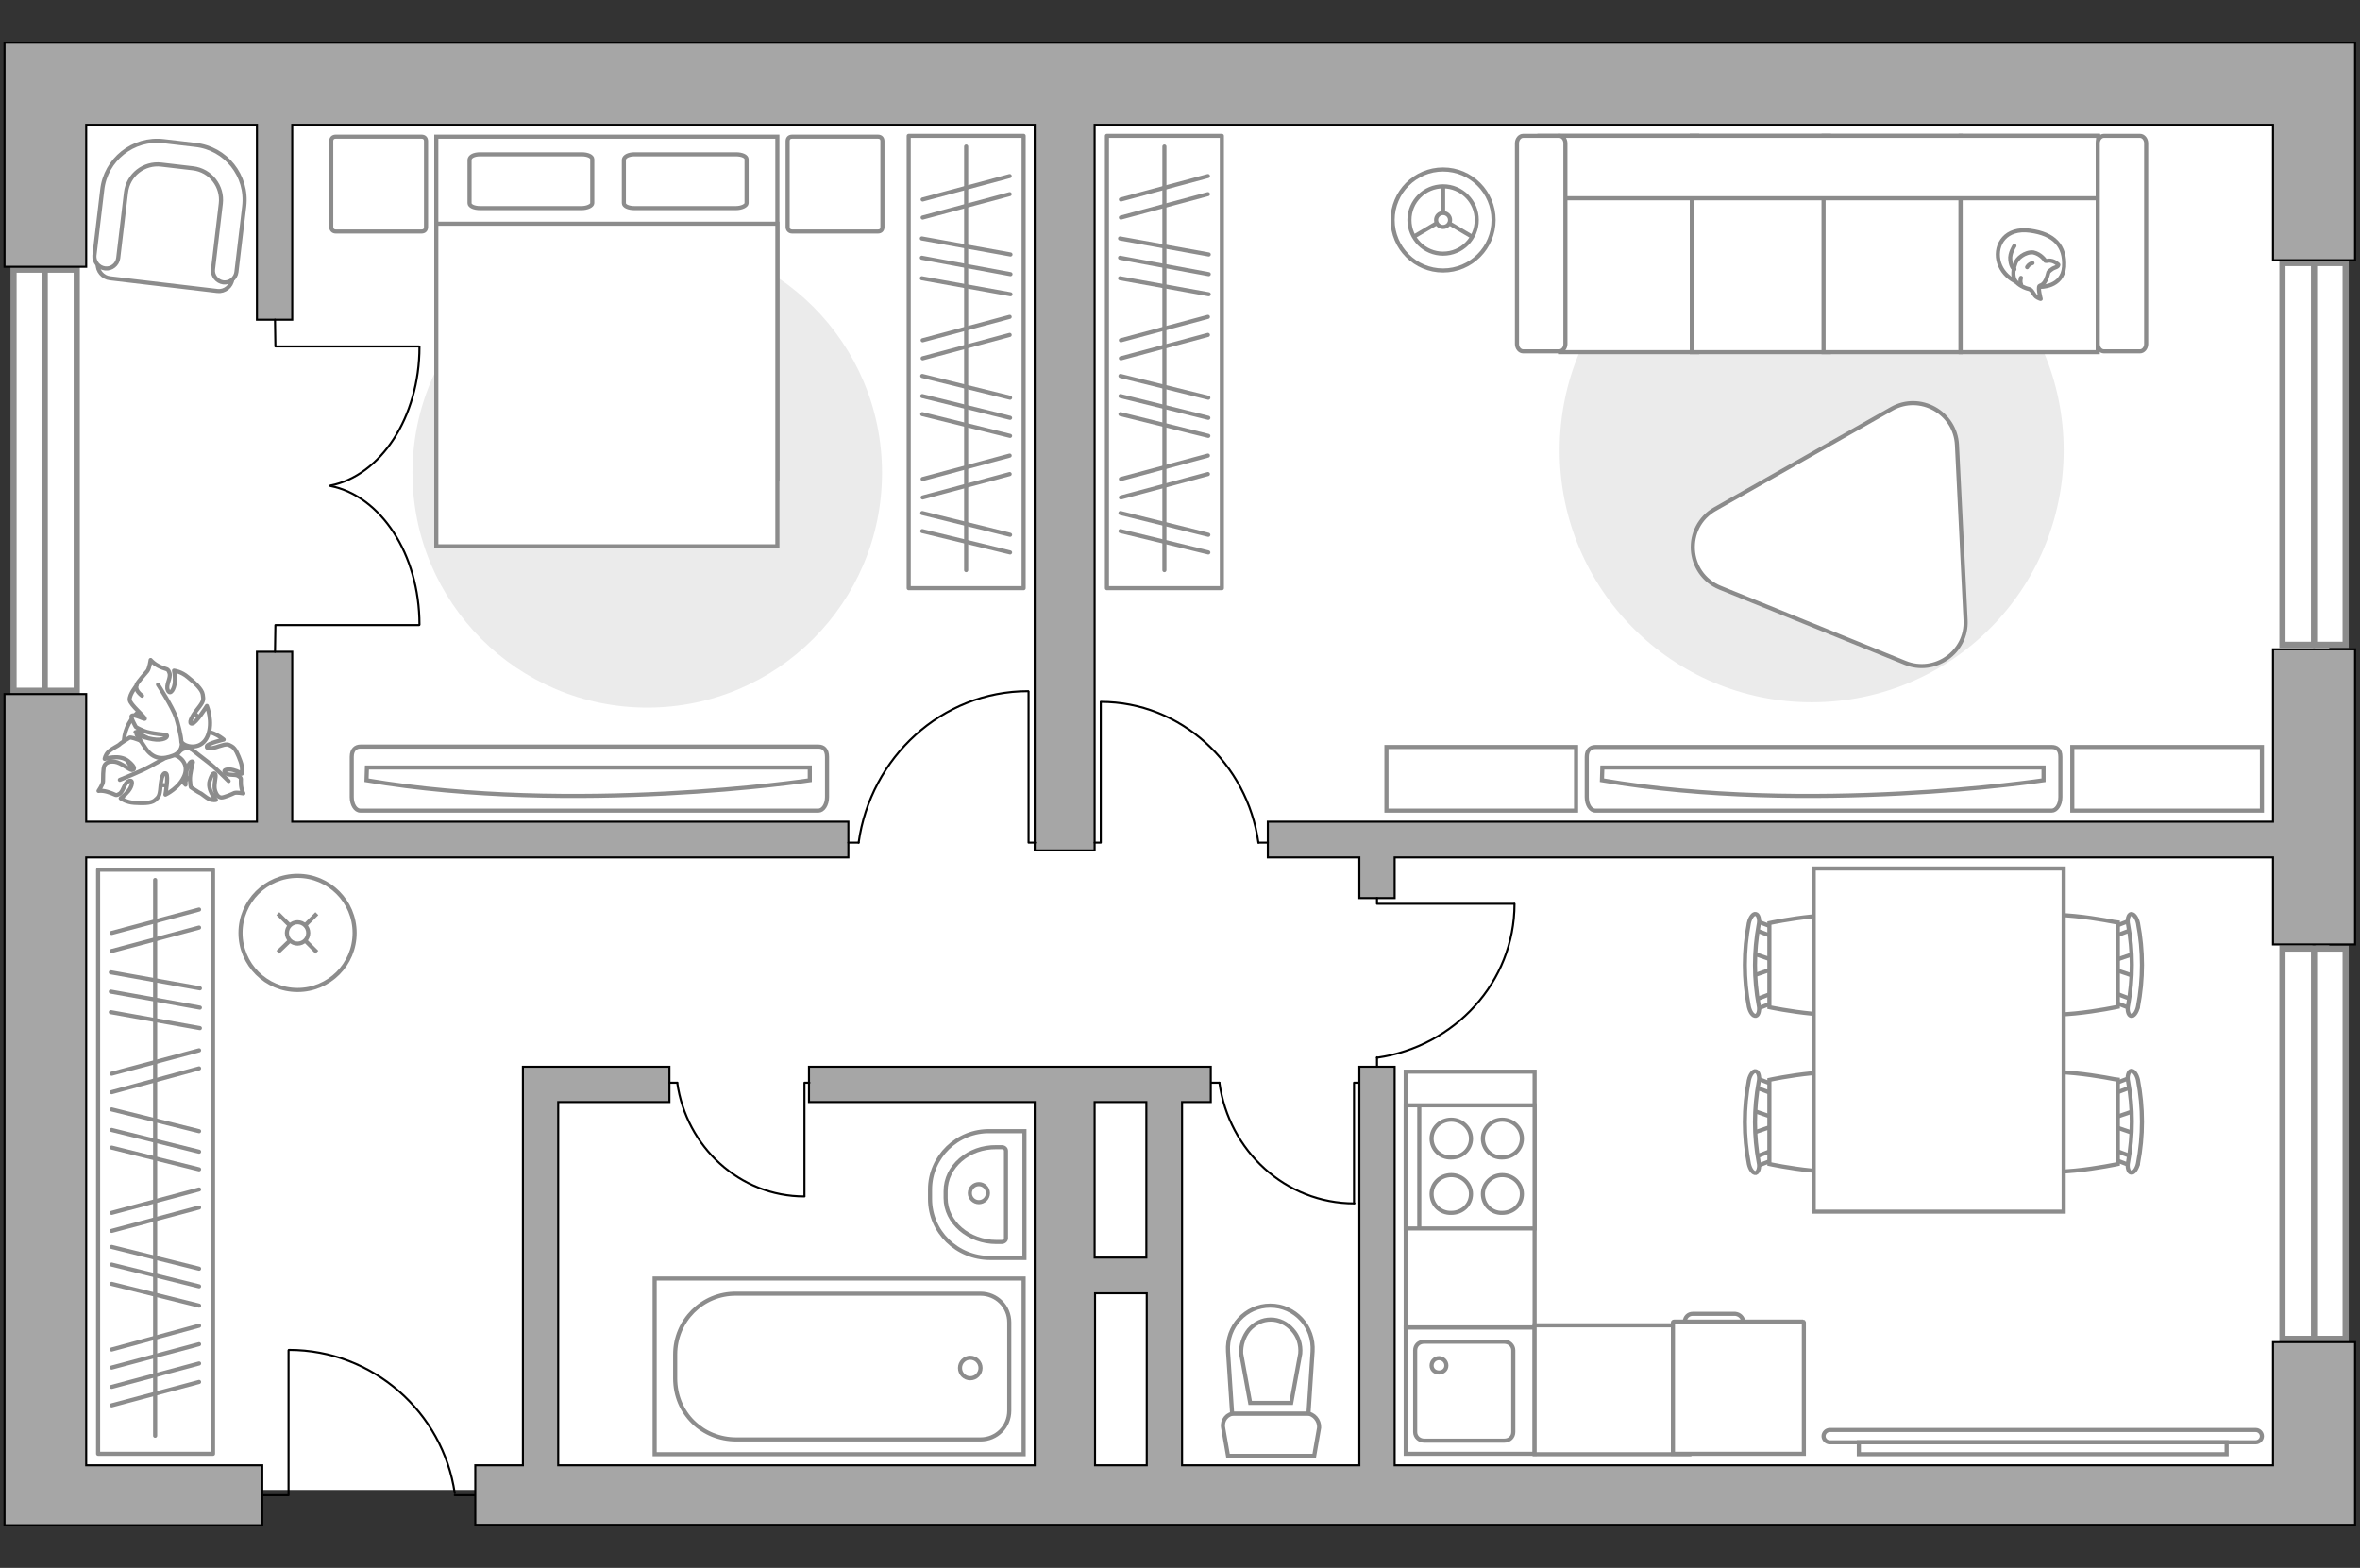 <?xml version="1.0" encoding="utf-8"?>
<!-- Generator: Adobe Illustrator 24.1.2, SVG Export Plug-In . SVG Version: 6.00 Build 0)  -->
<svg version="1.1" id="Слой_1" xmlns="http://www.w3.org/2000/svg" xmlns:xlink="http://www.w3.org/1999/xlink" x="0px" y="0px"
	 viewBox="0 0 575 382" style="enable-background:new 0 0 575 382;" xml:space="preserve">
<rect x="0" y="0" width="575" height="382" fill="#333333" stroke="none"/>
<style type="text/css">
	.st0{fill:#FFFFFF;}
	.st1{fill:#FFFFFF;stroke:#8C8C8C;stroke-width:1.5;stroke-linecap:round;stroke-miterlimit:10;}
	.st2{fill:none;stroke:#8C8C8C;stroke-width:1.5;stroke-linecap:round;stroke-miterlimit:10;}
	.st3{fill:none;stroke:#000000;stroke-width:0.5;stroke-linecap:round;stroke-linejoin:round;stroke-miterlimit:10;}
	.st4{fill:#A6A6A6;stroke:#000000;stroke-width:0.5;stroke-miterlimit:10;}
	.st5{fill:#FFFFFF;stroke:#8C8C8C;stroke-miterlimit:10;}
	.st6{fill:#EBEBEB;}
	.st7{fill:none;stroke:#8C8C8C;stroke-linecap:round;stroke-linejoin:round;stroke-miterlimit:10;}
	.st8{fill:#FFFFFF;stroke:#8C8C8C;stroke-linecap:round;stroke-linejoin:round;stroke-miterlimit:10;}
	.st9{fill:#FFFFFF;stroke:#8B8B8B;stroke-miterlimit:10;}
	.st10{fill:#FFFFFF;stroke:#8B8B8B;stroke-linecap:round;stroke-linejoin:round;stroke-miterlimit:10;}
	.st11{fill:none;stroke:#8B8B8B;stroke-linecap:round;stroke-linejoin:round;stroke-miterlimit:10;}
	.st12{fill:none;stroke:#8C8C8C;stroke-miterlimit:10;}
</style>
<g id="bg_1_">
	<rect x="10.1" y="20.4" class="st0" width="557.4" height="342.6"/>
</g>
<g id="windows_1_">
	<g>
		<rect x="3.3" y="65.7" class="st1" width="15.4" height="102.6"/>
		<line class="st2" x1="10.9" y1="168.4" x2="10.9" y2="65.7"/>
	</g>
	<g>
		<rect x="556.1" y="231.1" class="st1" width="15.4" height="95.1"/>
		<line class="st2" x1="563.8" y1="326.1" x2="563.8" y2="231"/>
	</g>
	<g>
		<rect x="556.1" y="64.1" class="st1" width="15.4" height="93"/>
		<line class="st2" x1="563.8" y1="157.1" x2="563.8" y2="64.1"/>
	</g>
</g>
<g id="plan">
	<g>
		<polyline class="st3" points="64.2,364.3 70.3,364.3 70.3,329 		"/>
		<line class="st3" x1="110.8" y1="364.3" x2="116.3" y2="364.3"/>
		<path class="st3" d="M70.4,328.9c20.5,0,37.5,15.2,40.4,34.9"/>
	</g>
	<g>
		<polygon class="st4" points="1.1,10.4 1.1,65 21,65 21,30.4 62.6,30.4 62.6,77.9 71.2,77.9 71.2,30.4 252.1,30.4 252.1,207.2 
			266.7,207.2 266.7,30.4 553.8,30.4 553.8,63.4 573.8,63.4 573.8,10.4 553.8,10.4 553.8,10.4 21,10.4 21,10.4 		"/>
		<polygon class="st4" points="21,169.1 1.1,169.1 1.1,371.6 9.7,371.6 9.7,371.6 63.9,371.6 63.9,357 21,357 21,208.9 206.7,208.9 
			206.7,200.2 71.2,200.2 71.2,158.8 62.6,158.8 62.6,200.2 21,200.2 		"/>
		<polygon class="st4" points="339.8,218.8 339.8,208.9 553.8,208.9 553.8,230.1 573.8,230.1 573.8,158.2 553.8,158.2 553.8,200.2 
			308.9,200.2 308.9,208.9 331.2,208.9 331.2,218.8 		"/>
		<path class="st4" d="M127.4,268.5V357h-11.6v14.5h448l0,0h10V327h-20v30h-214v-97.1h-8.6V357H288v-88.5h7v-8.6h-28.3h-14.6h-55
			v8.6h55V357H136v-88.5h27.1v-8.6H136l0,0h-8.6l0,0V268.5L127.4,268.5z M279.3,268.5v37.9h-12.6v-37.9H279.3z M279.4,357h-12.6
			v-41.9h12.6V357z"/>
	</g>
	<g>
		<path id="wc_5_" class="st5" d="M316.7,329.8"/>
		<g id="Group_26_5_">
			<path id="Vector_130_5_" class="st5" d="M321.4,347.8l-1.2,6.9h-21l-1.2-6.9c-0.3-1.8,1-3.4,2.8-3.4h17.6
				C320.1,344.4,321.5,346.1,321.4,347.8z"/>
			<path id="Vector_131_5_" class="st5" d="M319.8,329.3l-1,15.1h-18.6l-1-15.1c-0.4-6.1,4.3-11.2,10.3-11.2
				S320.2,323.2,319.8,329.3z"/>
			<path id="Vector_132_5_" class="st5" d="M314.6,341.8l2.2-12c0.2-2.2-0.5-4.3-1.9-5.8c-1.4-1.6-3.3-2.5-5.3-2.5s-3.9,0.9-5.3,2.5
				c-1.3,1.6-2,3.7-1.9,5.8l2.2,12H314.6z"/>
		</g>
	</g>
	<g>
		<path id="Vector_134_4_" class="st5" d="M241.3,275.6h8.3v30.9h-8.3c-8.2,0-14.7-6.4-14.7-14.4v-2.3
			C226.6,281.9,233.2,275.4,241.3,275.6z"/>
		<path id="Vector_133_4_" class="st5" d="M242.8,279.5h1.2c0.7,0,1.1,0.4,1.1,0.9v21.3c0,0.5-0.5,0.9-1.1,0.9h-1.2
			c-6.8,0-12.4-4.8-12.4-10.7v-1.7C230.4,284.2,236,279.4,242.8,279.5z"/>
		<circle class="st5" cx="238.5" cy="290.7" r="2.2"/>
	</g>
	<g>
		<g>
			<path id="Vector_135_4_" class="st5" d="M159.5,311.5h89.9v42.8h-89.9V311.5z"/>
			<path id="Vector_136_4_" class="st5" d="M179.4,315.2h59.5c3.9,0,7,3.1,7,7v21.5c0,3.9-3.1,7-7,7h-59.5
				c-8.2,0-14.9-6.3-14.9-14.9V330C164.5,321.8,171.1,315.1,179.4,315.2z"/>
		</g>
		<circle class="st5" cx="236.4" cy="333.3" r="2.5"/>
	</g>
	<g>
		<g id="Group_27_4_">
			<path id="Vector_140_4_" class="st5" d="M342.5,323.4v30.8h31.4v-30.8H342.5z"/>
		</g>
		<path id="Vector_141_4_" class="st5" d="M347,351h19.5c1.3,0,2.2-0.9,2.2-2.1V329c0-1.2-1-2.1-2.2-2.1H347c-1.3,0-2.2,0.9-2.2,2.1
			v19.9C344.8,350.1,345.8,351,347,351z"/>
		<path id="Vector_139_4_" class="st5" d="M350.6,334.4c-1,0-1.8-0.7-1.8-1.7s0.8-1.8,1.8-1.8s1.8,0.8,1.8,1.8
			S351.6,334.4,350.6,334.4z"/>
	</g>
	<g>
		<g>
			<polyline class="st3" points="102.1,84.4 67.1,84.4 67,77.9 			"/>
			<path class="st3" d="M80.5,118.3c12.2-2.4,21.7-16.6,21.7-33.8"/>
		</g>
		<g>
			<polyline class="st3" points="102.1,152.3 67.1,152.3 67,158.8 			"/>
			<path class="st3" d="M80.5,118.4c12.2,2.4,21.7,16.6,21.7,33.8"/>
		</g>
	</g>
</g>
<g id="furniture_1_">
	<path id="Vector_3_" class="st6" d="M214.9,115.2c0-31.6-25.6-57.2-57.2-57.2s-57.2,25.6-57.2,57.2s25.6,57.2,57.2,57.2
		S214.9,146.8,214.9,115.2z"/>
	<path id="Vector_2_" class="st6" d="M502.8,109.7c0-33.9-27.5-61.4-61.4-61.4S380,75.8,380,109.7s27.5,61.4,61.4,61.4
		C475.4,171.1,502.8,143.6,502.8,109.7z"/>
	<rect x="342.5" y="261.1" class="st5" width="31.4" height="62.3"/>
	<rect x="373.9" y="322.9" class="st5" width="37.7" height="31.4"/>
	<g id="Group_34_12_">
		<path id="Vector_158_12_" class="st3" d="M252.2,205.3h-1.6v-36.8"/>
		<path id="Vector_159_12_" class="st3" d="M209.2,205.3h-2.5"/>
		<path id="Vector_160_12_" class="st3" d="M250.5,168.4c-21,0-38.4,16.1-41.3,36.9"/>
	</g>
	<g id="Group_34_8_">
		<path id="Vector_158_8_" class="st3" d="M266.7,205.3h1.5v-34.2"/>
		<path id="Vector_159_8_" class="st3" d="M306.6,205.3h2.3"/>
		<path id="Vector_160_8_" class="st3" d="M268.2,171c19.5,0,35.7,15,38.4,34.3"/>
	</g>
	<g id="Group_34_7_">
		<path id="Vector_158_7_" class="st3" d="M335.5,218.8v1.4h33.4"/>
		<path id="Vector_159_7_" class="st3" d="M335.5,257.6v2.3"/>
		<path id="Vector_160_7_" class="st3" d="M369,220.2c0,19.1-14.6,34.8-33.5,37.5"/>
	</g>
	<g id="Group_34_6_">
		<path id="Vector_158_6_" class="st3" d="M331.1,263.8h-1.2v29.3"/>
		<path id="Vector_159_6_" class="st3" d="M297.1,263.8h-2"/>
		<path id="Vector_160_6_" class="st3" d="M330,293.2c-16.8,0-30.6-12.8-32.9-29.4"/>
	</g>
	<g id="Group_34_5_">
		<path id="Vector_158_5_" class="st3" d="M197.2,263.8H196v27.6"/>
		<path id="Vector_159_5_" class="st3" d="M165,263.8h-1.9"/>
		<path id="Vector_160_5_" class="st3" d="M196,291.5c-15.8,0-28.8-12.1-31-27.7"/>
	</g>
	<g>
		<path id="Vector_8_2_" class="st5" d="M407.6,322.2v32h31.9v-32c0-0.1-0.1-0.2-0.2-0.2h-31.4C407.7,322,407.6,322.1,407.6,322.2z"
			/>
		<path id="Vector_9_2_" class="st5" d="M422.8,320.1h-10.4c-1,0-1.9,0.8-1.9,1.9h14.2C424.7,321,423.8,320.2,422.8,320.1z"/>
	</g>
	<g>
		<path id="Vector_142_2_" class="st5" d="M342.5,269.3v30h31.4v-30H342.5z"/>
		<g id="Group_28_2_">
			<g id="Group_29_2_">
				<path id="Vector_143_2_" class="st5" d="M366,295.5c2.7,0,4.8-2,4.8-4.6c0-2.5-2.1-4.6-4.8-4.6c-2.6,0-4.7,2.1-4.7,4.6
					C361.3,293.5,363.4,295.6,366,295.5z"/>
				<path id="Vector_144_2_" class="st5" d="M353.6,295.5c2.7,0,4.8-2,4.8-4.6c0-2.5-2.2-4.6-4.8-4.6c-2.7,0-4.8,2.1-4.8,4.6
					C348.8,293.5,350.9,295.6,353.6,295.5z"/>
			</g>
			<g id="Group_30_2_">
				<path id="Vector_145_2_" class="st5" d="M366,282c2.7,0,4.8-2,4.8-4.6c0-2.5-2.1-4.6-4.8-4.6c-2.6,0-4.7,2.1-4.7,4.6
					C361.3,280,363.4,282.1,366,282z"/>
				<path id="Vector_146_2_" class="st5" d="M353.6,282c2.7,0,4.8-2,4.8-4.6c0-2.5-2.2-4.6-4.8-4.6c-2.7,0-4.8,2.1-4.8,4.6
					C348.8,280,350.9,282.1,353.6,282z"/>
			</g>
		</g>
		<path id="Vector_147_2_" class="st5" d="M345.8,269.6v29.6"/>
	</g>
	<g id="Group_2_8_">
		<g id="Group_3_8_">
			<path id="Vector_10_8_" class="st5" d="M426.9,270.5l5.8,2v1.6l-5.8,2V270.5z"/>
		</g>
		<g id="Group_4_8_">
			<path id="Vector_11_8_" class="st5" d="M432.4,265.5c-0.1,0.6-0.5,1-1,0.8l-4.7-1.8c-0.3,0-0.6-0.7-0.5-1.3c0.1-0.6,0.5-1,1-0.8
				l4.7,1.8c0.3,0,0.6,0.5,0.6,1C432.5,265.3,432.5,265.4,432.4,265.5z"/>
		</g>
		<g id="Group_5_8_">
			<path id="Vector_12_8_" class="st5" d="M432,282.6l-4.7,1.8c-0.5,0.2-0.9-0.2-1-0.8c-0.2-0.6,0-1.2,0.5-1.4l4.7-1.8
				c0.5-0.2,0.9,0.2,1,0.8c0,0.1,0,0.2,0,0.3C432.5,282,432.2,282.5,432,282.6z"/>
		</g>
		<path id="Vector_13_8_" class="st5" d="M431.1,283.6v-20.5c0,0,19.8-4.3,24.1,0c3.6,3.6,3.6,16.9,0,20.5
			C450.9,287.9,431.1,283.6,431.1,283.6z"/>
		<path id="Vector_14_8_" class="st5" d="M427.8,285.8c-0.7,0.1-1.4-0.9-1.7-2.2c-1.3-6.7-1.3-13.7,0-20.4c0.3-1.4,1.1-2.4,1.7-2.2
			c0.6,0.1,1,1.3,0.7,2.6c-1.2,6.5-1.2,13.2,0,19.6C428.8,284.4,428.4,285.6,427.8,285.8z"/>
	</g>
	<g id="Group_2_7_">
		<g id="Group_3_7_">
			<path id="Vector_10_7_" class="st5" d="M426.9,232.2l5.8,2v1.6l-5.8,2V232.2z"/>
		</g>
		<g id="Group_4_7_">
			<path id="Vector_11_7_" class="st5" d="M432.4,227.2c-0.1,0.6-0.5,1-1,0.8l-4.7-1.8c-0.3,0-0.6-0.7-0.5-1.3s0.5-1,1-0.8l4.7,1.8
				c0.3,0,0.6,0.5,0.6,1C432.5,227.1,432.5,227.1,432.4,227.2z"/>
		</g>
		<g id="Group_5_7_">
			<path id="Vector_12_7_" class="st5" d="M432,244.3l-4.7,1.8c-0.5,0.2-0.9-0.2-1-0.8c-0.2-0.6,0-1.2,0.5-1.4l4.7-1.8
				c0.5-0.2,0.9,0.2,1,0.8c0,0.1,0,0.2,0,0.3C432.5,243.7,432.2,244.2,432,244.3z"/>
		</g>
		<path id="Vector_13_7_" class="st5" d="M431.1,245.4v-20.5c0,0,19.8-4.3,24.1,0c3.6,3.6,3.6,16.9,0,20.5
			C450.9,249.6,431.1,245.4,431.1,245.4z"/>
		<path id="Vector_14_7_" class="st5" d="M427.8,247.5c-0.7,0.1-1.4-0.9-1.7-2.2c-1.3-6.7-1.3-13.7,0-20.4c0.3-1.4,1.1-2.4,1.7-2.2
			c0.6,0.1,1,1.3,0.7,2.6c-1.2,6.5-1.2,13.2,0,19.6C428.8,246.2,428.4,247.4,427.8,247.5z"/>
	</g>
	<g id="Group_2_6_">
		<g id="Group_3_6_">
			<path id="Vector_10_6_" class="st5" d="M520.1,237.9l-5.8-2v-1.6l5.8-2V237.9z"/>
		</g>
		<g id="Group_4_6_">
			<path id="Vector_11_6_" class="st5" d="M514.7,242.9c0.1-0.6,0.5-1,1-0.8l4.7,1.8c0.3,0,0.6,0.7,0.5,1.3s-0.5,1-1,0.8l-4.7-1.8
				c-0.3,0-0.6-0.5-0.6-1C514.6,243.1,514.6,243,514.7,242.9z"/>
		</g>
		<g id="Group_5_6_">
			<path id="Vector_12_6_" class="st5" d="M515,225.8l4.7-1.8c0.5-0.2,0.9,0.2,1,0.8c0.2,0.6,0,1.2-0.5,1.4l-4.7,1.8
				c-0.5,0.2-0.9-0.2-1-0.8c0-0.1,0-0.2,0-0.3C514.5,226.4,514.8,225.9,515,225.8z"/>
		</g>
		<path id="Vector_13_6_" class="st5" d="M516,224.8v20.5c0,0-19.8,4.3-24.1,0c-3.6-3.6-3.6-16.9,0-20.5
			C496.1,220.5,515.9,224.8,516,224.8z"/>
		<path id="Vector_14_6_" class="st5" d="M519.2,222.7c0.7-0.1,1.4,0.9,1.7,2.2c1.3,6.7,1.3,13.7,0,20.4c-0.3,1.4-1.1,2.4-1.7,2.2
			c-0.6-0.1-1-1.3-0.7-2.6c1.2-6.5,1.2-13.2,0-19.6C518.2,224,518.6,222.8,519.2,222.7z"/>
	</g>
	<g id="Group_2_5_">
		<g id="Group_3_5_">
			<path id="Vector_10_5_" class="st5" d="M520.1,276.2l-5.8-2v-1.6l5.8-2V276.2z"/>
		</g>
		<g id="Group_4_5_">
			<path id="Vector_11_5_" class="st5" d="M514.7,281.2c0.1-0.6,0.5-1,1-0.8l4.7,1.8c0.3,0,0.6,0.7,0.5,1.3c-0.1,0.6-0.5,1-1,0.8
				l-4.7-1.8c-0.3,0-0.6-0.5-0.6-1C514.6,281.4,514.6,281.3,514.7,281.2z"/>
		</g>
		<g id="Group_5_5_">
			<path id="Vector_12_5_" class="st5" d="M515,264.1l4.7-1.8c0.5-0.2,0.9,0.2,1,0.8c0.2,0.6,0,1.2-0.5,1.4l-4.7,1.8
				c-0.5,0.2-0.9-0.2-1-0.8c0-0.1,0-0.2,0-0.3C514.5,264.7,514.8,264.2,515,264.1z"/>
		</g>
		<path id="Vector_13_5_" class="st5" d="M516,263.1v20.5c0,0-19.8,4.3-24.1,0c-3.6-3.6-3.6-16.9,0-20.5
			C496.1,258.8,515.9,263.1,516,263.1z"/>
		<path id="Vector_14_5_" class="st5" d="M519.2,260.9c0.7-0.1,1.4,0.9,1.7,2.2c1.3,6.7,1.3,13.7,0,20.4c-0.3,1.4-1.1,2.4-1.7,2.2
			c-0.6-0.1-1-1.3-0.7-2.6c1.2-6.5,1.2-13.2,0-19.6C518.2,262.3,518.6,261,519.2,260.9z"/>
	</g>
	<path id="Vector_35_2_" class="st5" d="M502.8,211.6v16v67.6h-60.9v-83.6H502.8z"/>
	<g>
		<path class="st5" d="M445.8,351.4c-0.8,0-1.5-0.7-1.5-1.5s0.7-1.5,1.5-1.5h103.8c0.8,0,1.5,0.7,1.5,1.5s-0.7,1.5-1.5,1.5H445.8z"
			/>
		<rect x="452.9" y="351.4" class="st5" width="89.6" height="2.9"/>
	</g>
	<g>
		<path id="Vector_98_2_" class="st5" d="M189.4,33.3h-83.1v83.3h83.1V33.3z"/>
		<path id="Vector_99_2_" class="st5" d="M106.3,133.1V65.2V54.5h9.8h73.3v78.6H106.3L106.3,133.1z"/>
		<path id="Vector_100_2_" class="st7" d="M152,38.9v10.6c0,0.7,1.1,1.2,2.6,1.2h24.7c1.4,0,2.6-0.6,2.6-1.2V38.8
			c0-0.7-1.1-1.2-2.6-1.2h-24.7C153.2,37.6,152.1,38.1,152,38.9z"/>
		<path id="Vector_101_2_" class="st7" d="M114.4,38.9v10.6c0,0.7,1.1,1.2,2.6,1.2h24.7c1.4,0,2.6-0.6,2.6-1.2V38.8
			c0-0.7-1.1-1.2-2.6-1.2H117C115.5,37.6,114.5,38.1,114.4,38.9z"/>
	</g>
	<path id="Vector_5_4_" class="st8" d="M81.8,56.4h20.9c0.7,0,1.1-0.4,1.1-1.1V34.4c0-0.7-0.4-1.1-1.1-1.1H81.8
		c-0.7,0-1.1,0.4-1.1,1.1v20.9C80.7,55.9,81.1,56.4,81.8,56.4z"/>
	<path id="Vector_5_3_" class="st8" d="M193,56.4h20.9c0.7,0,1.1-0.4,1.1-1.1V34.4c0-0.7-0.4-1.1-1.1-1.1H193
		c-0.7,0-1.1,0.4-1.1,1.1v20.9C191.9,55.9,192.3,56.4,193,56.4z"/>
	<g>
		<path id="Vector_90_4_" class="st5" d="M87.8,197.5c-1.2,0-2.1-1.5-2.1-3.3v-9.8c0-1.8,1-2.5,2.1-2.5h111.6c1.2,0,2.1,0.7,2.1,2.5
			v9.8c0,1.9-1,3.3-2.1,3.3H87.8z"/>
		<path id="Vector_91_4_" class="st5" d="M89.3,190.1c50.7,8.6,108,0,108,0V187H89.4L89.3,190.1z"/>
	</g>
	<rect x="221.4" y="33.1" class="st7" width="28" height="110.2"/>
	<line class="st7" x1="224.6" y1="67.8" x2="246.2" y2="71.7"/>
	<line class="st7" x1="224.6" y1="62.8" x2="246.2" y2="66.8"/>
	<line class="st7" x1="224.6" y1="58.1" x2="246.2" y2="62"/>
	<line class="st7" x1="224.8" y1="87.3" x2="246" y2="81.6"/>
	<line class="st7" x1="224.8" y1="82.9" x2="246" y2="77.2"/>
	<line class="st7" x1="224.8" y1="53" x2="246" y2="47.3"/>
	<line class="st7" x1="224.8" y1="48.6" x2="246" y2="42.9"/>
	<line class="st7" x1="224.8" y1="121.2" x2="246" y2="115.5"/>
	<line class="st7" x1="224.8" y1="116.7" x2="246" y2="111"/>
	<line class="st7" x1="224.7" y1="100.9" x2="246.1" y2="106.2"/>
	<line class="st7" x1="224.7" y1="91.6" x2="246.1" y2="96.9"/>
	<line class="st7" x1="224.7" y1="96.5" x2="246.1" y2="101.8"/>
	<line class="st7" x1="224.7" y1="129.4" x2="246.1" y2="134.6"/>
	<line class="st7" x1="224.7" y1="125" x2="246.1" y2="130.3"/>
	<line class="st7" x1="235.4" y1="35.7" x2="235.4" y2="138.9"/>
	<rect x="269.7" y="33.1" class="st7" width="28" height="110.2"/>
	<line class="st7" x1="272.9" y1="67.8" x2="294.5" y2="71.7"/>
	<line class="st7" x1="272.9" y1="62.8" x2="294.5" y2="66.8"/>
	<line class="st7" x1="272.9" y1="58.1" x2="294.5" y2="62"/>
	<line class="st7" x1="273.1" y1="87.3" x2="294.3" y2="81.6"/>
	<line class="st7" x1="273.1" y1="82.9" x2="294.3" y2="77.2"/>
	<line class="st7" x1="273.1" y1="53" x2="294.3" y2="47.3"/>
	<line class="st7" x1="273.1" y1="48.6" x2="294.3" y2="42.9"/>
	<line class="st7" x1="273.1" y1="121.2" x2="294.3" y2="115.5"/>
	<line class="st7" x1="273.1" y1="116.7" x2="294.3" y2="111"/>
	<line class="st7" x1="273" y1="100.9" x2="294.4" y2="106.2"/>
	<line class="st7" x1="273" y1="91.6" x2="294.4" y2="96.9"/>
	<line class="st7" x1="273" y1="96.5" x2="294.4" y2="101.8"/>
	<line class="st7" x1="273" y1="129.4" x2="294.4" y2="134.6"/>
	<line class="st7" x1="273" y1="125" x2="294.4" y2="130.3"/>
	<line class="st7" x1="283.7" y1="35.7" x2="283.7" y2="138.9"/>
	<rect x="23.9" y="211.9" class="st7" width="28" height="142.3"/>
	<line class="st7" x1="27" y1="246.6" x2="48.7" y2="250.5"/>
	<line class="st7" x1="27" y1="241.6" x2="48.7" y2="245.5"/>
	<line class="st7" x1="27" y1="236.9" x2="48.7" y2="240.8"/>
	<line class="st7" x1="27.2" y1="266.1" x2="48.5" y2="260.3"/>
	<line class="st7" x1="27.2" y1="261.6" x2="48.5" y2="255.9"/>
	<line class="st7" x1="27.2" y1="231.7" x2="48.5" y2="226"/>
	<line class="st7" x1="27.2" y1="227.3" x2="48.5" y2="221.6"/>
	<line class="st7" x1="27.2" y1="299.9" x2="48.5" y2="294.2"/>
	<line class="st7" x1="27.2" y1="295.5" x2="48.5" y2="289.8"/>
	<line class="st7" x1="27.2" y1="279.6" x2="48.5" y2="284.9"/>
	<line class="st7" x1="27.2" y1="270.3" x2="48.5" y2="275.6"/>
	<line class="st7" x1="27.2" y1="275.3" x2="48.5" y2="280.6"/>
	<line class="st7" x1="27.2" y1="342.4" x2="48.5" y2="336.7"/>
	<line class="st7" x1="27.2" y1="337.9" x2="48.5" y2="332.2"/>
	<line class="st7" x1="27.2" y1="333.2" x2="48.5" y2="327.5"/>
	<line class="st7" x1="27.2" y1="328.8" x2="48.5" y2="323"/>
	<line class="st7" x1="27.2" y1="312.8" x2="48.5" y2="318.1"/>
	<line class="st7" x1="27.2" y1="308.1" x2="48.5" y2="313.4"/>
	<line class="st7" x1="27.2" y1="303.8" x2="48.5" y2="309.1"/>
	<line class="st7" x1="37.8" y1="214.4" x2="37.8" y2="349.8"/>
	<g>
		<path id="Vector_54_2_" class="st9" d="M380.1,85.8h33.4V33.1h-33.4V85.8z"/>
		<path id="Vector_55_2_" class="st9" d="M412.2,33.1v52.7h33.4V33.1H412.2L412.2,33.1z"/>
		<path id="Vector_56_4_" class="st9" d="M444.3,85.8h33.4V33.1h-33.4V85.8z"/>
		<path id="Vector_56_3_" class="st9" d="M477.7,85.8h33.4V33.1h-33.4V85.8z"/>
		<path id="Vector_57_2_" class="st9" d="M511.2,48.3V33.1h-136l3.9,15.2H511.2z"/>
		<path id="Vector_58_2_" class="st9" d="M379.9,33.1h-8.8c-0.8,0-1.5,0.8-1.5,1.8v48.9c0,1,0.7,1.8,1.5,1.8h8.8
			c0.8,0,1.5-0.8,1.5-1.8V34.9C381.4,33.9,380.7,33.1,379.9,33.1z"/>
		<path id="Vector_59_2_" class="st9" d="M521.4,33.1h-8.8c-0.8,0-1.5,0.8-1.5,1.8v48.9c0,1,0.7,1.8,1.5,1.8h8.8
			c0.8,0,1.5-0.8,1.5-1.8V34.9C522.9,33.9,522.2,33.1,521.4,33.1z"/>
		<g>
			<path class="st10" d="M486.9,63.4c-0.8-3.9,1.8-8,7.7-7.2s8.6,3.7,8.3,8.8c-0.4,5.1-5.9,4.9-5.9,4.9
				C491.5,69.9,487.7,67.2,486.9,63.4z"/>
			<path class="st10" d="M496.9,69.7c-0.4,0.5,0.3,3.1,0.3,3.1s0.2,0.2-0.8-0.3s-1.1-1.9-2.1-2.1s-2.6-1-3.3-2c-0.7-1-0.5-2.8,0-4.1
				c0.3-1.3,2.4-3,4.4-2.8c1.9,0.4,2.9,2,2.9,2s0,0.2,0.8,0c1.4-0.1,2.4,1,2.4,1s0.1,0.4-0.8,0.7s-1.6,1.1-1.6,1.1
				C498.3,69.7,497.2,69.4,496.9,69.7z"/>
			<path class="st10" d="M495.2,64.1c-1,0.3-1.3,1-1.3,1"/>
			<path class="st10" d="M492.4,69.2c-0.3-0.7,0-1.5,0-1.5"/>
			<path class="st11" d="M490.8,59.9c0,0-1.2,1.8-1,3.4c0.2,2,1,2.3,1,2.3"/>
		</g>
	</g>
	<g>
		<path id="Vector_90_3_" class="st5" d="M388.7,197.5c-1.2,0-2.1-1.5-2.1-3.3v-9.8c0-1.7,1-2.4,2.1-2.4h111.2
			c1.2,0,2.1,0.6,2.1,2.4v9.8c0,1.9-1,3.3-2.1,3.3H388.7z"/>
		<path id="Vector_91_3_" class="st5" d="M390.3,190.1c50.5,8.6,107.6,0,107.6,0V187H390.4L390.3,190.1z"/>
	</g>
	<path id="Vector_93_4_" class="st5" d="M504.9,197.5h46.2V182h-46.2L504.9,197.5z"/>
	<path id="Vector_93_3_" class="st5" d="M337.8,197.5H384V182h-46.2V197.5z"/>
	<g>
		<circle class="st5" cx="351.6" cy="53.6" r="12.3"/>
		<circle class="st5" cx="351.6" cy="53.6" r="8.2"/>
		<circle class="st5" cx="351.6" cy="53.6" r="1.7"/>
		<path class="st5" d="M351.6,53.6"/>
		<line class="st12" x1="351.6" y1="45.4" x2="351.6" y2="51.9"/>
		<line class="st12" x1="344.4" y1="57.7" x2="350" y2="54.4"/>
		<line class="st12" x1="358.7" y1="57.7" x2="353.1" y2="54.4"/>
	</g>
	<path class="st10" d="M460.9,99.6l-43,24.4c-7.8,4.4-7.1,15.8,1.2,19.2l45.1,18.3c7.2,2.9,15.1-2.6,14.7-10.4l-2.1-42.7
		C476.4,100.5,467.8,95.7,460.9,99.6z"/>
	<circle class="st5" cx="72.5" cy="227.3" r="13.9"/>
	<line class="st12" x1="70.5" y1="225.4" x2="67.7" y2="222.6"/>
	<circle class="st5" cx="72.5" cy="227.3" r="2.6"/>
	<line class="st12" x1="77.2" y1="232" x2="74.4" y2="229.2"/>
	<line class="st12" x1="70.5" y1="229.3" x2="67.7" y2="232"/>
	<line class="st12" x1="77.2" y1="222.6" x2="74.4" y2="225.4"/>
	<g>
		<path id="Vector_37_2_" class="st5" d="M23.8,64.3L26,46.2c0.8-6.6,6.8-11.4,13.4-10.6l8.7,1c6.6,0.8,11.4,6.8,10.6,13.4l-2.1,18
			c-0.2,1.8-1.9,3.1-3.6,2.9l-26.2-3.1C25,67.6,23.7,66,23.8,64.3z"/>
		<path id="Vector_38_2_" class="st5" d="M23,62.3l1.9-16c0.8-7.4,7.5-12.8,15-11.9l7.7,0.9c7.4,0.8,12.8,7.5,11.9,15l-1.9,16
			c-0.2,1.5-1.6,2.7-3.2,2.5c-1.5-0.2-2.7-1.6-2.5-3.2l1.9-16c0.5-4.2-2.5-8.1-6.8-8.6l-7.7-0.9c-4.2-0.5-8.1,2.5-8.6,6.8l-1.9,16
			c-0.2,1.5-1.6,2.7-3.2,2.5C24,65.2,22.9,63.8,23,62.3z"/>
	</g>
	<g>
		<path id="Vector_60_2_" class="st5" d="M45.2,172.2c-5-2.7-11.1-0.8-13.8,4.1c-2.7,5-0.8,11.1,4.1,13.8c5,2.7,11.1,0.8,13.8-4.1
			C52,181,50.1,174.8,45.2,172.2z"/>
		<path class="st8" d="M49.1,178.1c2.9-0.1,5.4,2.1,5.4,2.1s-3.9,0.9-4.1,1.6s1.1,0.7,3,0c1.9-0.6,2.1-0.5,3,0
			c1,0.5,1.6,2.1,2.2,3.7s0.3,3,0.3,3s-0.9-0.6-2.1-0.9s-2.7-0.1-1.9,0.7s2.4,0.2,3.2,0.8c0.9,0.6,0.5,0.6,0.6,2s0.6,2.2,0.6,2.2
			s-1.6-0.3-2.2-0.1c-0.6,0.3-2.5,1.1-3.1,1.1s-1.2-0.4-1.6-1.7c-0.4-1.2,0.3-3.4,0.1-3.9c-0.2-0.4-0.7-0.7-1.4,1.5s1.5,4.7,1.5,4.7
			s-0.7,0.2-1.6-0.2c-0.9-0.4-1.9-1.4-2.3-1.5c-0.3-0.1-2.2-1.4-2.2-1.4s-0.1-0.2-0.2-1.7s0.7-4.3,0.7-4.4c0-0.2-0.6-0.5-1.2,1
			c-0.7,1.5-0.6,4.5-0.6,4.5s-0.2-0.1-1.9-2.4c-1.7-2.3-0.9-4.1,0.4-5.6c1.3-1.5,2.9-0.7,2.9-0.7C46,181.3,46.6,178.4,49.1,178.1z"
			/>
		<path class="st7" d="M42.2,180.7c1.6,0.2,3.1,0.8,4.4,1.8c0.9,0.7,3,2.4,4.1,3.2c1.7,1.3,5,4.6,5,4.6"/>
		<path class="st8" d="M45,188.8c-1.2,3.2-4.7,4.8-4.7,4.8s0.8-4.5,0.2-5.1c-0.7-0.5-1.2,0.8-1.4,3.2s-0.5,2.5-1.4,3.3
			c-1,0.8-3.1,0.7-5,0.6c-1.9-0.1-3.3-1.1-3.3-1.1s1-0.7,1.9-1.8s1.3-2.9,0.1-2.4s-1.3,2.5-2.3,3.1s-0.8,0.2-2.4-0.3
			c-1.6-0.6-2.7-0.4-2.7-0.4s1.1-1.6,1.1-2.3s0-3.1,0.3-3.8s1.1-1.2,2.6-1s3.5,2,4.1,2c0.6,0,1.2-0.5-0.9-2.2s-5.7-0.5-5.7-0.5
			s0.1-0.9,0.9-1.7s2.4-1.5,2.7-1.8c0.2-0.3,2.5-1.7,2.5-1.7s0.4-0.1,2,0.5c1.6,0.5,4.2,2.7,4.4,2.7s0.8-0.4-0.5-1.8
			c-1.2-1.4-4.5-2.7-4.5-2.7s0.2-0.1,3.4-0.9c3.2-0.7,4.7,0.9,5.8,3c1,2.1-0.6,3.4-0.6,3.4C43.3,183.7,46.1,185.7,45,188.8z"/>
		<path class="st7" d="M45.6,180.1c-0.9,1.6-2.3,2.9-3.9,3.8c-1.1,0.6-3.9,2.1-5.3,2.9c-2.2,1.2-7.2,3.2-7.2,3.2"/>
		<g>
			<path class="st8" d="M33.3,167c0,0-1.8,2.2-1.7,3.5c0.1,1.2,3.7,4.1,3.7,4.6c0,0.3-2.6-1.2-3.2-0.7c-0.4,0.3,1,2.7,1,2.7
				s0.3,0.3,2,1s5.3,0.9,5.5,1s0.3,0.9-1.7,1.1s-5.6-1.2-5.6-1.2s0.1,0.2,2.1,3.2s4.4,2.8,6.8,1.9c2.4-0.9,2.1-3.2,2.1-3.2
				c1.2,1.3,4.9,1.8,6.3-1.6c1.4-3.4-0.2-7.3-0.2-7.3s-2.7,4.3-3.6,4.3c-0.9,0.1-0.3-1.5,1.3-3.5s1.5-2.3,1.3-3.6s-2-2.9-3.6-4.2
				c-1.6-1.4-3.4-1.6-3.4-1.6s0.3,1.2,0.2,2.8s-1.1,3.3-1.7,2s0.8-3,0.4-4.2s-0.6-0.8-2.2-1.5c-1.6-0.7-2.4-1.7-2.4-1.7
				s-0.3,2.1-0.8,2.7s-2.3,2.6-2.6,3.3c-0.3,0.8,0,1.7,1.3,2.7"/>
			<path class="st7" d="M44.2,180.8c-0.1-1.8-0.8-4.3-1.3-6c-0.9-2.6-4.4-8-4.4-8"/>
		</g>
	</g>
</g>
<g id="points">
	<path id="hallway" class="st4" d="M204.5,235.1"/>
	<path id="wc" class="st4" d="M309.6,302.5"/>
	<path id="bathroom" class="st4" d="M181.9,293.2"/>
	<path id="balcony" class="st4" d="M42.3,121.2"/>
	<path id="kitchen" class="st4" d="M472.3,253.4"/>
	<path id="bedroom_x5F_1" class="st4" d="M375.5,127.7"/>
	<path id="bedroom_x5F_2" class="st4" d="M147.8,116.7"/>
</g>
</svg>
